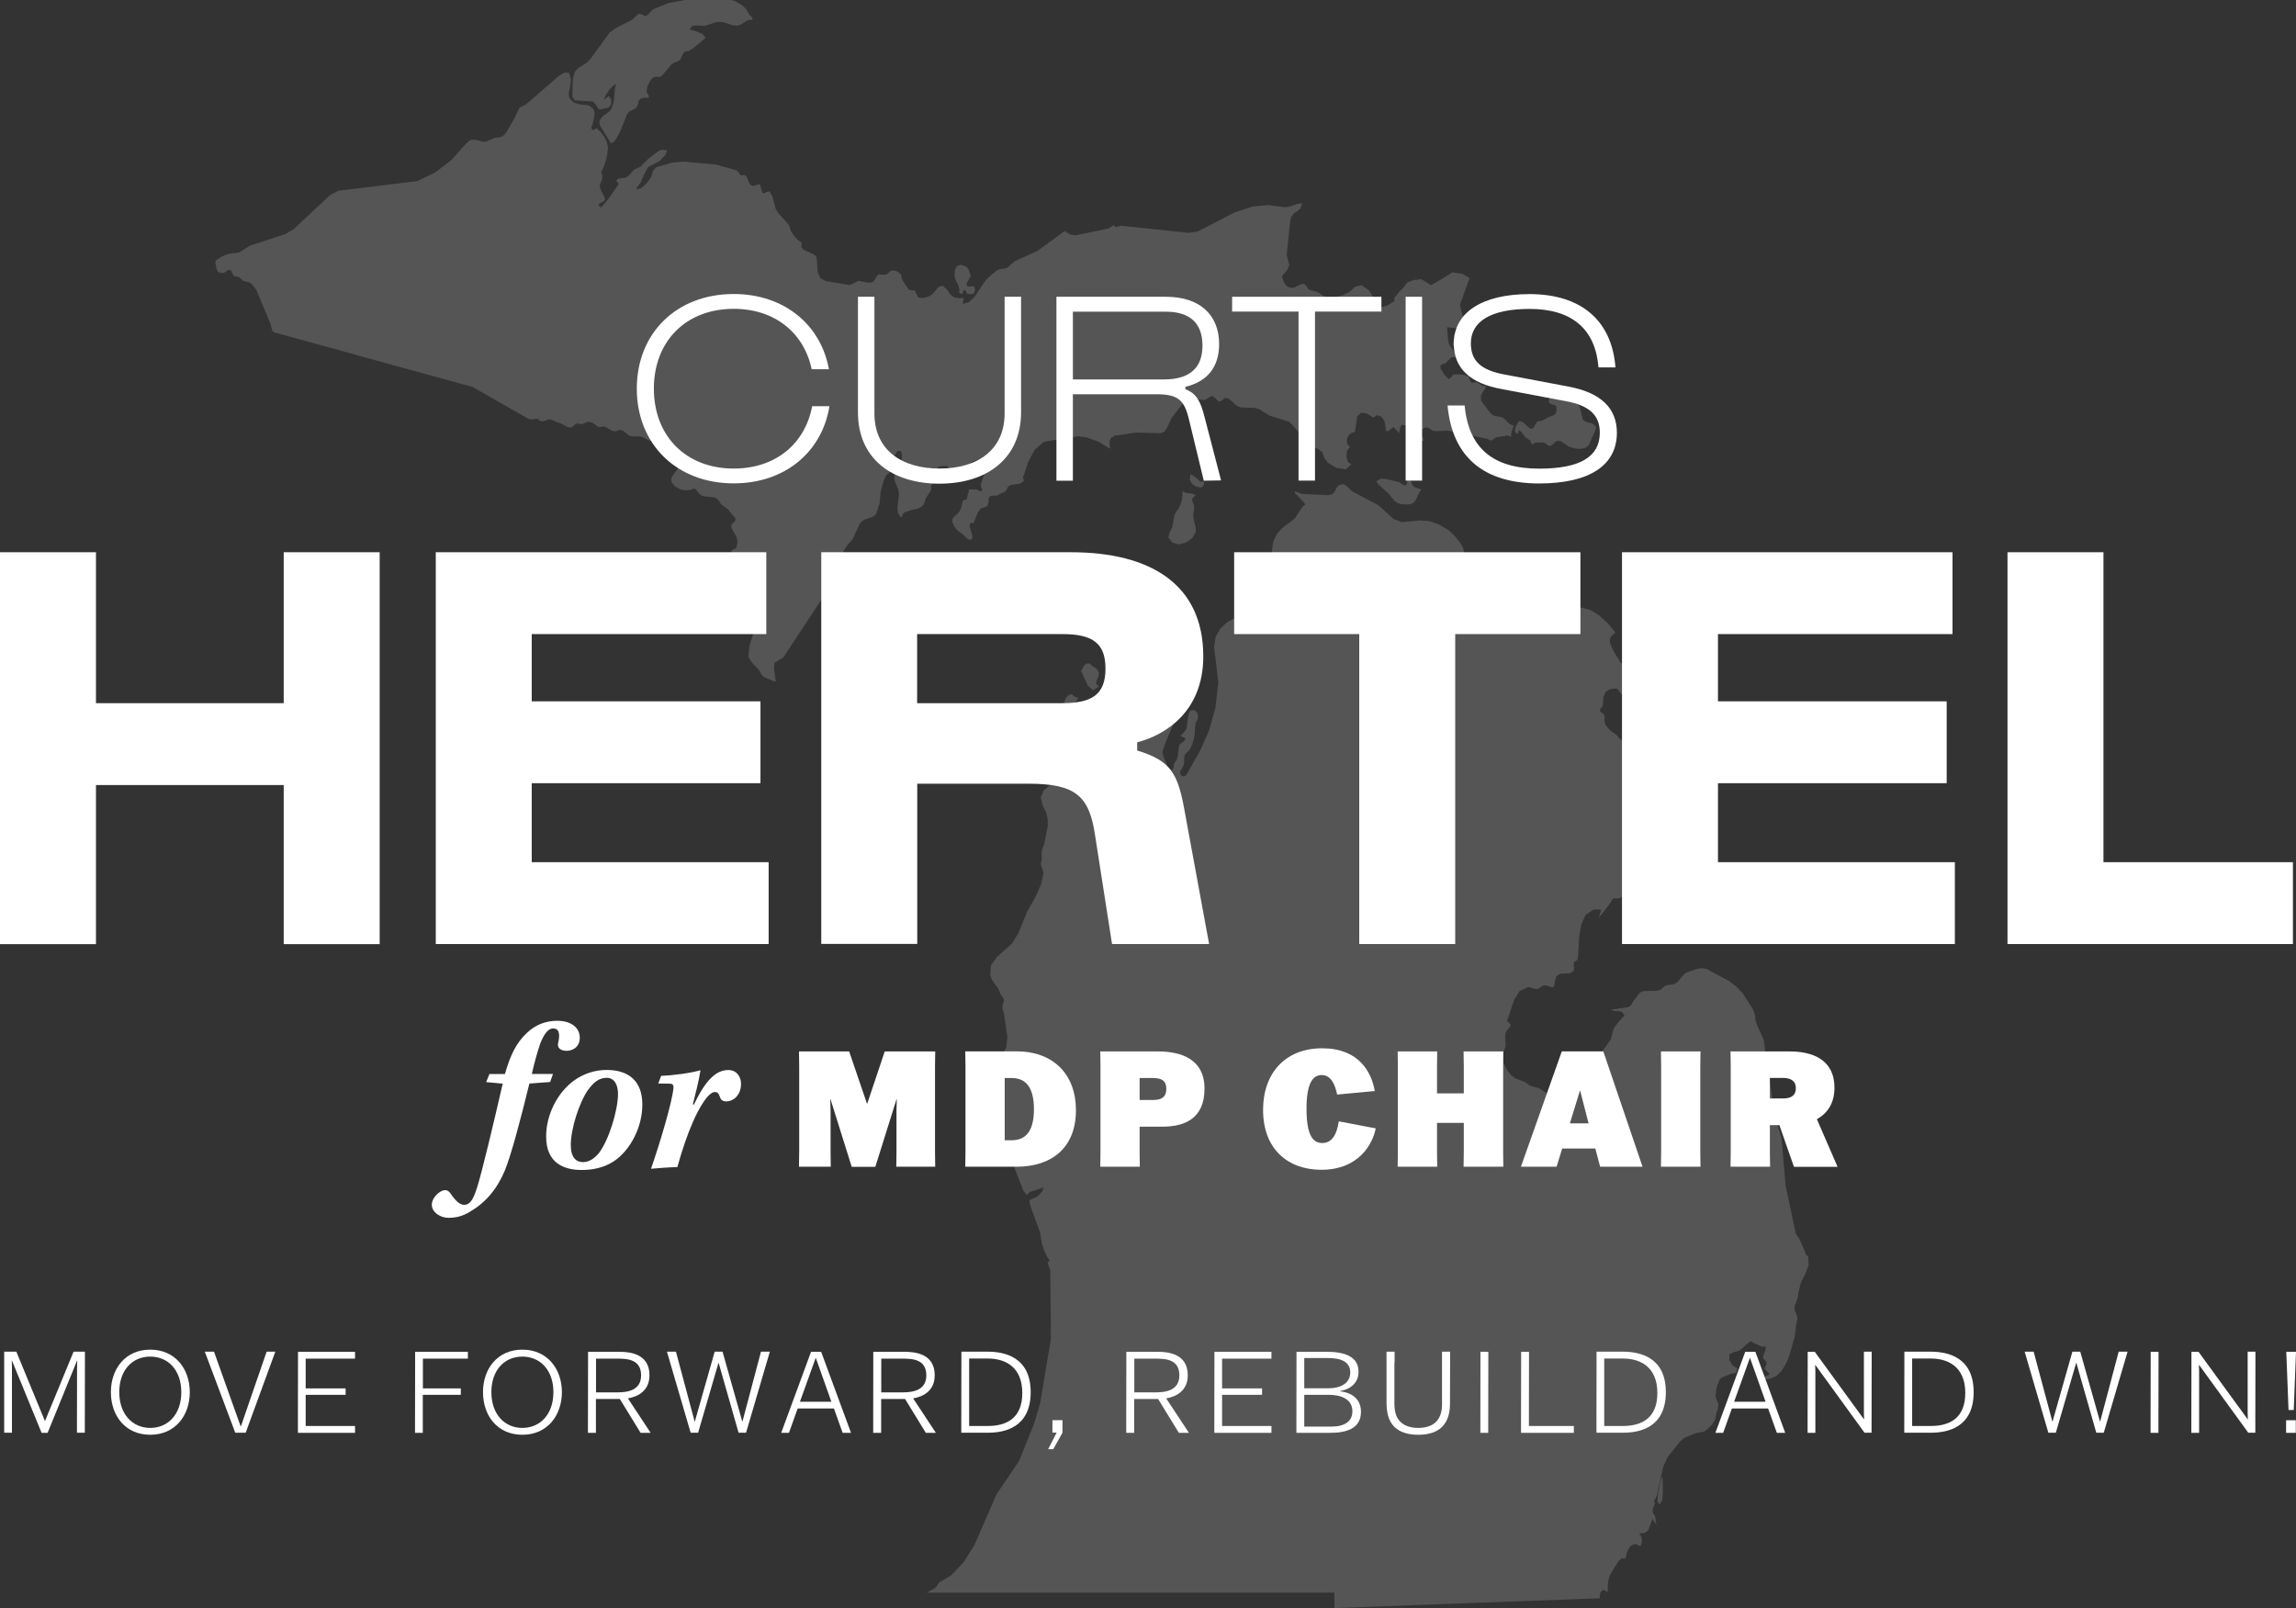 <svg xmlns="http://www.w3.org/2000/svg" id="Layer_1" data-name="Layer 1" viewBox="0 0 224.66 157.39"><rect x="0" y="0" width="224.66" height="157.39" fill="#333333" stroke="none"/><defs><style> .cls-1 { fill: #fff; } .cls-2 { opacity: .17; } </style></defs><g><g><path class="cls-1" d="M.41,139.16v-6.89s1.19,0,1.19,0l2.79,6.77h.02l2.79-6.77h1.11v1.04s-.01,5.85-.01,5.85v1.04s-.77,0-.77,0v-1.04s.01-5.38.01-5.38l.02-.64h-.02l-2.88,7.07h-.59l-2.9-7.07h-.02l.02.64v6.42s-.76,0-.76,0v-1.04Z"></path><path class="cls-1" d="M10.85,136.23c0-2.29,1.42-4.16,3.85-4.16s3.87,1.87,3.87,4.16-1.43,4.17-3.87,4.17-3.85-1.87-3.85-4.17ZM17.74,136.23c0-2.15-1.29-3.48-3.04-3.48s-3.03,1.33-3.03,3.48,1.29,3.5,3.03,3.5,3.04-1.33,3.04-3.5Z"></path><path class="cls-1" d="M20.04,132.27h.9l2.61,7.31h.02l2.52-7.31h.85l-2.9,7.93h-1.02l-2.98-7.93Z"></path><path class="cls-1" d="M33.82,136.49h-3.91v3.05h4.83v.67h-5.59v-1.04s.01-5.85.01-5.85v-1.04s5.58,0,5.58,0v.67h-4.83v2.91h3.91v.64Z"></path><path class="cls-1" d="M45.08,136.49h-3.71v3.72s-.76,0-.76,0v-1.04s.01-5.85.01-5.85v-1.04s5.16,0,5.16,0v.67h-4.4v2.91h3.71v.64Z"></path><path class="cls-1" d="M47.26,136.23c0-2.29,1.42-4.16,3.85-4.16s3.87,1.87,3.87,4.16-1.43,4.17-3.87,4.17-3.85-1.87-3.85-4.17ZM54.15,136.23c0-2.15-1.29-3.48-3.04-3.48s-3.03,1.33-3.03,3.48,1.29,3.5,3.03,3.5,3.04-1.33,3.04-3.5Z"></path><path class="cls-1" d="M62.68,140.21l-2.03-3.31h-2.34v3.31s-.78,0-.78,0v-1.04s.01-5.85.01-5.85v-1.04s3.04,0,3.04,0c1.13,0,2.97.22,2.97,2.3,0,1.51-1.11,2.09-2.11,2.26l2.21,3.35v.02h-.98ZM58.31,136.25h2.12c.99,0,2.3-.2,2.3-1.66,0-1.59-1.36-1.64-2.38-1.64h-2.03v3.31Z"></path><path class="cls-1" d="M65.25,132.27h.89l1.83,6.83h.02l1.94-6.83h.77l1.93,6.83h.02l1.81-6.83h.87l-2.33,7.93h-.73l-1.95-6.83h-.02l-1.99,6.83h-.73l-2.32-7.93Z"></path><path class="cls-1" d="M77.18,140.21h-.74l2.92-7.93h.99l2.92,7.93h-.82l-.85-2.38h-3.55l-.85,2.38ZM78.27,137.17h3.08l-1.52-4.28h-.02l-1.54,4.28Z"></path><path class="cls-1" d="M90.59,140.21l-2.03-3.31h-2.34v3.31s-.78,0-.78,0v-1.04s.01-5.85.01-5.85v-1.04s3.04,0,3.04,0c1.13,0,2.97.22,2.97,2.3,0,1.51-1.11,2.09-2.11,2.26l2.21,3.35v.02h-.98ZM86.22,136.25h2.12c.99,0,2.3-.2,2.3-1.66,0-1.59-1.36-1.64-2.38-1.64h-2.03v3.31Z"></path><path class="cls-1" d="M94.06,132.27h2.6c1.64,0,4.19.53,4.19,3.96s-2.5,3.97-4.19,3.97h-2.6v-1.04s.01-5.85.01-5.85v-1.04ZM94.83,139.54h1.83c1.79,0,3.37-.72,3.37-3.23s-1.62-3.37-3.37-3.37h-1.83v6.6Z"></path><path class="cls-1" d="M102.98,138.97h.98v1.23l-.9,1.61h-.5l.83-1.62h-.41v-1.22Z"></path><path class="cls-1" d="M115.35,140.21l-2.03-3.31h-2.34v3.31s-.78,0-.78,0v-1.04s.01-5.85.01-5.85v-1.04s3.04,0,3.04,0c1.13,0,2.97.22,2.97,2.3,0,1.51-1.11,2.09-2.11,2.26l2.21,3.35v.02h-.98ZM110.98,136.25h2.12c.99,0,2.3-.2,2.3-1.66,0-1.59-1.36-1.64-2.38-1.64h-2.03v3.31Z"></path><path class="cls-1" d="M123.49,136.49h-3.91v3.05h4.83v.67h-5.59v-1.04s.01-5.85.01-5.85v-1.04s5.58,0,5.58,0v.67h-4.83v2.91h3.91v.64Z"></path><path class="cls-1" d="M126.86,133.32v-1.04s2.94,0,2.94,0c1.69,0,3.13.41,3.13,1.96,0,1.44-1.37,1.83-1.76,1.86v.06c.39.03,2,.3,2,1.99s-1.5,2.06-3.01,2.06h-3.31v-1.04s.01-5.85.01-5.85ZM127.62,135.85h2.42c1.11,0,2.08-.49,2.08-1.54s-.87-1.42-2.24-1.42h-2.26v2.96ZM127.62,136.49v3.11h2.66c1.32,0,2.05-.53,2.05-1.5,0-1.24-1.2-1.61-2.3-1.61h-2.42Z"></path><path class="cls-1" d="M136.44,133.33v3.97c0,.7.11,1.39.6,1.84.35.35.92.59,1.73.59s1.4-.24,1.75-.6c.44-.44.58-1.08.58-1.7v-5.16s.79,0,.79,0v1.05s-.01,4-.01,4c0,.87-.17,1.69-.76,2.29-.47.48-1.24.79-2.34.79s-1.85-.3-2.33-.76c-.63-.62-.78-1.5-.78-2.44v-4.93s.79,0,.79,0v1.05Z"></path><path class="cls-1" d="M144.85,140.21v-1.04s.01-5.85.01-5.85v-1.04s.77,0,.77,0v1.04s-.01,5.85-.01,5.85v1.04s-.76,0-.76,0Z"></path><path class="cls-1" d="M148.83,140.21v-1.04s.01-5.85.01-5.85v-1.04s.77,0,.77,0v1.04s-.01,6.22-.01,6.22h4.4v.67h-5.17Z"></path><path class="cls-1" d="M156.21,132.27h2.6c1.64,0,4.19.53,4.19,3.96s-2.5,3.97-4.19,3.97h-2.6v-1.04s.01-5.85.01-5.85v-1.04ZM156.97,139.54h1.83c1.79,0,3.37-.72,3.37-3.23s-1.62-3.37-3.37-3.37h-1.83v6.6Z"></path><path class="cls-1" d="M168.59,140.21h-.74l2.92-7.93h.99l2.92,7.93h-.82l-.85-2.38h-3.55l-.85,2.38ZM169.68,137.17h3.08l-1.52-4.28h-.02l-1.54,4.28Z"></path><path class="cls-1" d="M182.36,132.27h.78v1.04s-.01,5.85-.01,5.85v1.04s-.69,0-.69,0l-4.81-6.63h-.02l.02.59v6.05s-.76,0-.76,0v-1.04s.01-5.85.01-5.85v-1.04s.69,0,.69,0l4.81,6.6h.02l-.02-.59v-6.01Z"></path><path class="cls-1" d="M186.33,132.27h2.6c1.64,0,4.19.53,4.19,3.96s-2.5,3.97-4.19,3.97h-2.6v-1.04s.01-5.85.01-5.85v-1.04ZM187.1,139.54h1.83c1.79,0,3.37-.72,3.37-3.23s-1.62-3.37-3.37-3.37h-1.83v6.6Z"></path><path class="cls-1" d="M198.1,132.27h.89l1.83,6.83h.02l1.94-6.83h.77l1.93,6.83h.02l1.81-6.83h.87l-2.33,7.93h-.73l-1.95-6.83h-.02l-1.99,6.83h-.73l-2.32-7.93Z"></path><path class="cls-1" d="M210.43,140.21v-1.04s.01-5.85.01-5.85v-1.04s.77,0,.77,0v1.04s-.01,5.85-.01,5.85v1.04s-.76,0-.76,0Z"></path><path class="cls-1" d="M219.91,132.27h.78v1.04s-.01,5.85-.01,5.85v1.04s-.69,0-.69,0l-4.81-6.63h-.02l.02.59v6.05s-.76,0-.76,0v-1.04s.01-5.85.01-5.85v-1.04s.69,0,.69,0l4.81,6.6h.02l-.02-.59v-6.01Z"></path><path class="cls-1" d="M223.69,140.21v-1.23h.95v1.23h-.95ZM224.44,137.98h-.51l-.22-5.7h.95l-.22,5.7Z"></path></g><g class="cls-2"><path class="cls-1" d="M57.46,6.11l-.85.53-.35.37-.16.48-.07.68-.03,1.29.25.36,1.76.12.2.18.33.5.13.1.87-.19.26-.28v-.53s-.23-.32-.23-.32l-.5.36.2-.46.35-.52.38-.41.29-.16-.12.45-.08,1.01-.08.48-.2.51-.18.25-.57.4-.3.32-.12.3.06.33,1.09,1.77.28-.15.25-.36.41-.76.61-1.55.17-.26.74-.38.17-.33.09-.43.25-.2.35-.05h.37v-.19l-.22-.37.08-.54.25-.52.28-.34.26-.08h.25s.25-.01.25-.01l.23-.2.81-.97.19-.16.48-.19.21-.14.32-.67.13-.11.41-.1.42-.25,1.22-1.02-.32-.37-.68-.29-.58-.14.25-.35.39-.06.85.04,1.06-.35.4-.05.43.06.79.27.44.06.39-.11.7-.44.45-.04v-.2l-.26-.25-.39-.63-.29-.29-.73-.43-.38-.13h-4.54l-1.65.31-1.41.57-.27.21-.3.35-.21.13-.23-.07-.23-.12-.21-.04-.14.1-.52.49-1.57.8-.64.46-1.86,2.56-.35.37h.02ZM139.21,42.81l-.18-.22-.23-.09-.27.04.11-.36-.11-.18-.54-.21-.27.28-.13.1v.19l.15.03.08.05.06.05.11.06-.27.21.45.24.35.11.81.03-.11-.32h0ZM91.11,47.49l.24-.17.18-.2.14-.25.11-.33-.18-.59.25-.27.44-.08h.36l.71.52.48.2.42-.24.27-.38.29-.28.32-.22.38-.17.41-.11.25.05.18.23.23.4-.63,1.83.04.27.07.06.02.13-.02.13-.07.06-.14-.03-.26-.13-.13-.03h-.47l-.2.03-.02.08.02.12-.1.25-.07.35-.04.12-.06.05h-.11s-.12.05-.12.05l-.1.1-.2.8-.14.25-.63.62-.07.31.23.51.21.29.6.46.33.33.2.16.2.06.21-.13v-.29l-.08-.29-.05-.14-.02-.14-.1-.25-.02-.17.06-.21.13-.04.14.02.09-.05.38-.99.29-.38.62-.23.1-.2.05-.27v-.31l.1-.18.23-.06.47-.03.8-.38.12-.13.16-.32.14-.14.29-.09.73-.09.31-.19.14-.17-.14-.19.52-1.57.64-1.21.91-.78,3.35-.54.74.09,1.23.43,1.16.71-.08-.65.14-.41.36-.22,2.09-.31,2.5.06.33-.18.27-.43.4-.88,1.27-1.65.4-.25,1.55.15.6-.35.18-.04.21.14.23.24.23.17.19-.08.41-.31.41.15.71.65.41.15,1.32.04.43.12,1.03.64,1.89.59.33.29.7.84.23.18.18.18.42.79.2.18.38.05.46.18.39.32.16.5.37.52.85.49.91.15.55-.5-.35-.2-.15-.54.06-.59.3-.38-.21-.19-.11-.27.02-.32.18-.37.27-.22.2-.03.14-.12.21-1.47.41-.35.56.1.61.38.39-.24.39.15.3.41.11.53.03.36.06.13.18-.02.09-.05.29-.26.14-.07.54.57.12-.59.13-.2,1.09.14.48.37.32.1v-.06s.14-.13.14-.13l.18-.13.16-.06.24.06.41.26.21.06,1.28-.05,3.91.81.15.1.21.06.17-.11.18-.15.23-.08,1.05-.16.29.16.02-.31.06-.28.18-.55-.34-.1-.25-.22-.23-.25-.25-.19-.4-.11-.32-.04-.29-.11-.31-.33-.7-.93-.11-.23v-.42s.15-.3.15-.3l.2-.27.18-.35h-.27l-.22-.09-.44-.27-.13-.02-.29.05-.13-.03-.09-.12-.18-.47-.36-.12-.58-.09-.54.04-.23.27-.22.17-.45-.46-.37-.62.02-.31.45-.15.62-.59.46-.04-.21-.51-.5-.74-.1-.57-.09-1.09.91.1-.02.11.46.06.24.09.4.31.1-.18v-.25l.2.02v-.05s-.45-.77-.45-.77l-.36-.69-.22-.94.95-2.62-.72-.42-.97-.14-.87.56-1.23.7-.92-.59-.72.07-.65.24-.48.62-.34.32-.25.33-.23.23.03.33-.77.47-.79.18-.66-.39.18-.58-.47-.75-.74-.49-.64.18-.5.47-.68.34-.72.2-.64.06-.31-.06-.82-.53-.72-.18-.14-.08-.27-.4-.19-.13-.26.04-.64.32-.31.05-.37-.13-.25-.24-.17-.34-.14-.43.54-.65.19-.48-.26-.95.34-3.31.1-.42.27-.35.34-.23.31-.27.17-.49-.46.06-.81.27-.41.06-1.64-.21-1.5.13-1.81.59-3.56,1.84-.91.16-6.6-.7-.6.13-.14-.19-.54.33-3.21.67-.54-.09-.53-.33-2.67,1.95-2.21,1-.78.67-.7.12-.31.13-.88.76-.25.3-.94,1.41-.6.61-.65.18.04-.13.05-.31.04-.13h-.55s-.42-.09-.42-.09l-.35-.26-.36-.52-.41-.36-.4.16-.59.69-.39.23-.53.15-.47-.07-.2-.41-.1-.24-.21-.05h-.25l-.18-.09-.59-.87-.09-.27-.02-.18-.06-.15-.23-.2-.25-.13-.27-.05-.27.07-.22.21-.18.12-.25.03-.5-.05-.11.11-.32.5-.17.16-.46.05-.93-.18-.83.42-2.37-.41-.5-.27-.27-.58-.1-1.41-.08-.2-.2-.13-1.02-.47-.2-.27.04-.41-.36-.26-.39-.41-.32-.48-.13-.48-.19-.27-.9-.99-.25-.38-.32-1.23-.3-.54-.39.13-.22.11-.14-.26-.17-.63-.14-.03-.48.16-.23-.04-.19-.19-.19-.51-.16-.26-.18-.07-.22.03-.18-.03-.08-.21-.27-.25-2.07-.57-3.14-.28-1.07.1-1.55.45-.32.36-.18.59-.43.61-.52.47-.46.16v-.18l.4-.57.34-.78.38-.69,1.09-.57.57-.57.2-.49-.58-.04-.3.14-.9.66-.85.86-.61.27-.58.65-.31.15-.66.09-.22.18.27.33-1.06,1.53-.66.77-.27-.18.08-.18.18-.11.19-.09.14-.1.05-.16-.06-.17-.4-.83-.06-.27.07-.28.12-.26.06-.27v-.27s-.12-.26-.12-.26l.25-.49.22-.65.15-.69.06-.61-.12-.55-.27-.54-.36-.45-.33-.31h-.13s-.13.12-.13.12l-.14.05-.14-.18v-.13l.12-.3.16-.78.03-.34-.09-.31-.45-.38-1.01-.13-.5-.17-.43-.44-.05-.48.13-.58.09-.75-.19-.64-.44-.03-.5.28-3.27,2.83-.54.27-.13.11-.39.82-.08.13-.12.26-.69,1.18-.33.35-.2.08-.61.09-.78.34-.22.05-.95-.23-.4.03-.45.39-1.42,1.59-1.59,1.21-1.75.84-7.73.95-.79.41-3.56,3.34-.82.48-3.45,1.13-1.03.65-.23.07-.64.05-.52.14-.49.24-.44.31-.06.14.1.54.09.29.08.12.14.09.22.04h.16s.15-.07.15-.07l.34-.22.14-.02.14.08.19.41.11.13.38.08.18.07.18.19.16.12.23.08.19.02.19.06.19.14.25.3.24.34.19.46.33.8.51,1.22.32.77.15.57.06.14.11.13.54.15.21.05.58.16.91.25,1.16.32,1.38.38,1.54.42,1.64.46,1.7.47,1.7.47,1.64.45,1.54.42,1.38.38,1.17.32.9.25.58.16.2.05.69.19.4.23,1.16.66,1.16.66,1.15.66,1.16.66.47.27.25.04h.15s.29-.06.29-.06h.13l.14.06.14.14.19.04h.16s.41-.16.41-.16l.15-.02.18.02.2.07.3.16.44.14.66.35.23.05.17-.02.43-.34.13-.04.14.02.14.04h.15s.14-.02.14-.02l.24-.14.13-.04.15-.02.16.02.2.07.21.12.32.25.19.05h.17l.12-.05h.14l.15.05.67.37.19.04h.16l.41-.12.17.03.18.1.5.4.12.05.33.06h.68s.16.04.16.04l.15.06.35.2.32.13.17.02h.16l.29-.05h.16l.14.06.51.41.13.08.3.11.18.12.16.19.5,1.13.08.21-.02.25-.07.16-.07.14-.43.57-.08.14-.05.15v.18l.05.2.19.26.15.14.29.17.29.12.33.08h.16s.31-.03.31-.03l.4-.13h.11l.09.04.05.05.23.32.09.09.1.09.13.08.32.09.85.08.15.05.13.08.11.08.09.1.23.34.1.09.46.33.2.18.24.32.27.29.12.16.04.09v.08l-.06.16-.09.09-.21.18-.05.15v.2s.15.29.15.29l.33.56.06.16.04.21v.36l-.05.23-.08.17-.1.09-.12.06-.13.05-.09.11-.02.25.18.56.16.86v.28s-.05.14-.05.14l-.11.27-.15.25-.08.12-.09.1-.64.49-.09.1-.05.16v.23s.04.34.04.34v.23s-.05.18-.05.18l-.23.59-.02.17.05.18.12.17.29.2.19.04.15-.03.23-.14.13-.04h.15l.44.14.17.02h.15s.14-.05.14-.05l1.43-.77.12-.04.14.02.12.09.12.15.16.26.13.24.03.14v.14s-.1.17-.1.17l-.29.33-.16.23-.49,1.11-.38,1.11-.08.35-.09.87.02.19.14.26.29.38.45.46.2.27.11.19.04.13.32.27,1.06.44.03-.08-.17-1.22.06-.58.84-.48,4.2-6.38.1-.3.13-.67.1-.26.38-.43.16-.23.35-1.33.22-.42.68-1.06.45-.48.77-1.63.36-.3.85-.29.34-.27.28-.89.05-.06.12-1.23.29-1.09.27-.56.32-.24.16-.31.36-1.42.23-.39h.33l.12.3v.39s-.06.28-.06.28l-.16.37-.4.64-.12.32v.5l.13.4.16.33.12.31.04.47-.16,1.33.08.44.18.33.18.09.08-.29.16-.18.74-.26.5-.09.33-.14.28-.21.12-.27.14-.43.52-.8v-.41l-.05-.02ZM148.45,42.43h.08s.09-.32.09-.32l.19.09.2.26.12.18.14.15.47.33.12.31v.05l.14-.02.21-.14.08-.03h.72l.2.09.22.17.22.11.17-.08.45-.42h.42s.81.53.81.53l.46.17.58.07.54-.08.36-.27.68-1.51.06-.31-.38-.33-.49-.1-.43-.24-.18-.75-.14-.54-.34-.39-.86-.49-1.24-.08-.54.12-.02.42.24.18.29.06.21.16v.47l-.12.26-.21.15-.47.18-.47.26-.23.09-.31.03-.14.12-.3.52-.23.12-.36-.24-.41-.41-.41-.14-.36.59-.05.4.1.19.14.06v.02ZM93.54,27.49l.12.2.14.28.08.37-.02.19v.11s.21.12.21.12h.12s.06-.32.06-.32l.1-.07.1.06.1.13.06.13-.02.06.44.05.25-.09.13-.33-.09-.34-.25-.04-.29.05-.19-.08v-.23l.12-.26.29-.47-.2-.57-.13-.22-.2-.16-.46-.15-.36.13-.22.37-.03.59.06.28.1.2h-.02ZM162.54,144.7l-.31,1.47-.06.78.23.26.25-.4.06-.77-.03-1.51-.14.16h0ZM143.23,32.95l-.31-.35h-.51l-.15.23-.02.39-.12.51.37.52.35.66.41.38.55-.31.11-.6-.27-.76-.4-.67h0ZM105.17,68.19l-.15-.11-.15-.16-.36.12-.27.36-.13.45.09.39.42.26.35-.31.29-.52.27-.4-.19-.02-.17-.07h0ZM107.47,66.22l.06-.35-.14-.33-.24-.21-.29-.18-.26-.23-.31.02-.22.2-.28.53.66,1.43.5.44.58-.37-.27-.26.05-.32.16-.36h0ZM138.19,47.48l-.09-.36-.29-.36-.09.15-.03.35-.11.24h-.2s-.46-.31-.46-.31l-1.28-.32-.54-.03-.45.28.27.32.92.83.65.78.28.18.35.1.41.04.41-.03.32-.1.24-.26.36-.78.21-.31-.63-.2-.24-.21h0ZM176.83,122.91l-.14-.18-.14-.41-.52-1.16-.19-.24-.14-.26-.98-4.63-.4-4.64-.63-2.07-1.12-7.58-.7-1.56-.1-.38-.06-.55-.16-.45-1.04-1.61-.63-.66-.72-.54-2.18-1.18-.49-.07-.38.06-.97.32-.3.16-.69.8-.34.23-.65.08-.25.09-.45.38-.25.09-1.4.04-.19.06-.16.11-.17.18-.59.82-.09.19-.27.2-1.73.26.37.13h.4s.35.09.35.09l.23.33-.68.76-.36.5-.16.5-.14.6-.95,1.31-.42,1.16-.32.48-.39-.08-.09-.22-.09-.3-.13-.18-.23.15-1.3,2.02-.68.74-.76.41-.79-.15-.81-.54-.99-.29-.4-.32-.96-.37-.44-.31-.41-.52-.35-.7-.12-.76.27-.68.06-.27-.05-.89.06-.41.22-.3.21-.23.04-.24-.34-.32.7-2.08.52-.84.81-.39.23.02.43.15h.26s.19-.06.19-.06l.33-.24.22-.05.2.03.38.13.22.03.12-.14.14-.7.09-.26.36-.22.96-.05.35-.21.05-.28-.04-.33.02-.27.22-.12.14-.13.05-.31.11-1.9.2-1.19.42-.95.76-.53.19-.03.6.03-.06.16-.13.42-.07.16.27-.26.88-1.15.19-.35.11-.09h.56s.18-.09.18-.09l.31-.43.09-.23.09-.36.14-1.09.14-5.87.09-.58.37-.98.07-.6-.05-.58-.19-1.11-.08-1.29-.1-.56-.16-.5-.22-.45-.05-.16-.03-.27-.06-.13-.13-.12-.32-.18-.36-.41-.54-.38-.24-.24-.21-.26-.12-.2-.06-.27v-.48s-.08-.19-.08-.19l-.14-.12-.14-.09-.07-.08v-.26s.11-.1.11-.1l.12-.09.05-.21.04-.69.18-.5.39-.3.67-.1.18.11.43.57.25.23.32.13.33.06h.7s-.18-.47-.18-.47l-.74-.37-.15-.64h.06s.14,0,.14,0l.14-.06.06-.14-.02-.18-.05-.12-.05-.08-.02-.08-.02-.27-.15-.7-.09-.23-.2-.11-.27-.06-.24-.09-.1-.21-.54-.86-.35-.77-.05-.27.04-.32.11-.19.39-.36-.75-.89-.83-.76-.87-.54-.87-.23-.67.04-.27-.04-.78-.35-.28-.05-.32-.15-.5-.72-.37-.26-.22-.04-.71.04-.27-.06-.54-.26-.68-.21-.37-.36-.67-.81-.89-.47-2.99-.09-.38-.2-.3-.41-.19-.51-.07-.49-.1-.43-.25-.44-.58-.75-.62-.57-.87-.52-.96-.35-.89-.07-1.85.16-.79-.3-1.5-1.36-2.54-1.34-.63-.59-.32-.13-.39.13-.21.25-.14.3-.2.27-.39.14-2.6-.12-.74-.26v.19l.28.24.67.73.06.15-.24.16-.77,1.18-1.16.89-.55.55-.41.85-.14,1.02.13,1.02.29.9.38.65.61.68.33.21,1.77.28.37.18-.49.74-.98.36-1.09.09-1.73-.12-.86.18-3.11,1.69-.65.61-.46.79-.15,1.03.41,3.47-.29,2.49-.61,2.19-.87,1.95-1.29,2.29-.17.2-.23.06-.2-.11-.08-.2.05-.26.28-.49.06-.28.02-.62.07-.19.46-.48.24-.5.17-.57.1-.62.03-.64.05-.31.19-.34.04-.28-.09-.35-.21-.21-.27-.05-.24.14-.11.26-.08.41-.08.73-.07.32-.17.25-.42.46.16.03.37.18-.17.26-.42.33-.08.23-.09.81-.1.41-.27.4-.06.42-.12.27-.35-.23-.16-.27-.34-.79-.12-.54.28-.84.75-1.77.09-.4-.02-.37-.13-.29-.17-.07-.52.19.15-.49.28-.63.35-.55.36-.23.15-.23-.13-.52-.36-.95v-.8l.29-.28.34-.09.17-.22.14-.45.24-.49.05-.37-.44-.09-.54.55-.28.04-.26-.02-.23.04-.24.23-1,1.95-.3.38-.85.81-.18.24-.1.48-1.03,2.19-.23.3-.3.13-.33-.12-.59-.53-.29-.12-.15-.03-.24-.12-.15-.03-.2.06-.06.14v.18s-.08.18-.08.18l-.68,1.12-.24.21h-.16l-.14-.06-.12-.09-.11-.05h-.61l-.33.15-.08.37.08.86-.25,2.44.12.46-.18.32-.21.16-.25.06-.31.03-.19-.03-.32-.15-.15-.02-.14.07-.32.26-.72.23-.55.47-.29.68.21.81.33.66.15.67v.68l-.36,1.8-.13.3-.1.34v.86l-.1.37.28.88-.26,1.16-.47,1.07-.89,1.61-.86,2.1-.61.98-1.48,1.33-.58.8-.07,1.02.2.44.59.81.23.58.2.25.14.27-.17.61.03.31.13.42.33,2.31-.1.99-.49.91-1.07,1.39-.35.86-.06,1.05.14.59.43.95.17.82,2.9,7.5.36.39.25-.29,1.35-.44-.11.36-.3.36-.37.27-.33.11-.27.17.06.41,1,2.75.17,1.05.21.65.27.6.23.34v.11s0,.07,0,.07l-.04.02h.04l-.06.02h-.05l-.02.03v.11l.24.68.06,6.72-1.05,6.25-.57,1.96-1.49,3.71-2.21,3.28-2.15,4.93-1.04,1.67-1.26,1.34-1.16.67-.18.29-.22.27-.81.45h39.88v1.51l1.63-.06,1.62-.06,1.63-.06,3.24-.12,1.63-.06,1.62-.06,1.63-.06,1.63-.06,3.24-.12,1.63-.06,3.24-.12,1.63-.06,1.59-.06v-.2s.06-.35.06-.35l.18-.21.22-.05.19.15h.14v-.69s.08-.52.08-.52l.15-.45.81-1.3.33-.31.35.06.19-.72.32-.53.44-.21.53.24.12-.32.02-.34-.08-.32-.19-.27.58-.07.3-.23.43-1.13.1.19.09.14.23.22-.08-.18-.03-.15-.03-.37-.06-.18-.18-.27-.04-.11.05-.37.11-.23.07-.19-.08-.27.09-.12.18-.42.63-2.79.41-.93.85-1.06.39-.48.38-.35,1.22-.49.62-.1.19-.08.28-.21.35-.35.31-.41.13-.38.04-.33.17-.51.05-.32-.03-.27-.18-.37-.06-.27.04-.51.14-.59.2-.5.21-.21.86-.36.26-.06h.19s.14-.12.14-.12l.09-.36-.47-.29-.32-.55v-.54s.45-.23.45-.23l.48-.11.37-.27.37-.36.45-.33.24.18.82.36h.37v.32l-.16.38-.1.37.11.18.19.19.08.27-.23.43.4.44.14.1-.54.29-.15.18v.09l.69-.09.63-.28.52-.5.45-.76.29-.7.54-1.91.13-1.11.11-.49v-.28s-.05-.2-.05-.2l-.23-.54.06-.44.28-.76.07-.52.23-.93.44-.86.31-.85-.04-.9h0ZM109.56,56.89l-.09-.07h-.09s-.11.16-.11.16l.85,1.46.15.16.12-.48-.15-.45-.29-.4-.39-.38h0ZM116.8,48.63l.21-.17-.31-.14-.69-.1-.32-.14v.52s-.05.35-.05.35l-.09.3-.14.35-.17.29-.18.25-.14.28-.22,1.19-.28.55-.09.45.41.5.61.16.71-.19.62-.44.32-.58v-.41l-.19-.77-.06-.44.03-.31.06-.3v-.29s-.09-.31-.09-.31l-.1-.23.02-.2.12-.18h.01ZM117.48,47.71l.11-.04.11-.1.09-.13.04-.12-.03-.2h-.11s-.15.03-.15.03l-.14-.04-.29-.29-.36-.28-.08-.04h-.06s-.06-.04-.06-.04l-.06-.11-.08.58.23.42.41.26.42.09h0Z"></path></g></g><g><g><path class="cls-1" d="M71.79,28.77c4.89,0,8.51,2.95,9.32,7.36h-1.69c-.75-3.57-3.62-5.91-7.63-5.91-4.67,0-7.81,3.17-7.81,7.81s3.14,7.82,7.81,7.82c4.11,0,6.98-2.42,7.68-6.1h1.69c-.73,4.51-4.38,7.55-9.37,7.55-5.59,0-9.48-3.84-9.48-9.27s3.89-9.26,9.48-9.26Z"></path><path class="cls-1" d="M83.95,29.04h1.61v11.41c0,3.52,2.58,5.4,6.37,5.4s6.37-1.88,6.37-5.4v-11.41h1.61v11.31c0,4.48-3.3,6.98-7.98,6.98s-7.98-2.47-7.98-6.98v-11.31Z"></path><path class="cls-1" d="M103.37,47.03v-17.99h10.71c3.38,0,5.21,1.83,5.21,4.62,0,2.28-1.16,3.68-3.3,4.19v.24c1.05.4,1.48,1.13,1.88,2.74l1.61,6.18-1.69.03-1.45-5.99c-.46-1.91-1.05-2.47-3.2-2.47h-8.16v8.46h-1.61ZM104.98,37.13h8.92c2.5,0,3.76-1.13,3.76-3.3s-1.18-3.33-3.6-3.33h-9.08v6.63Z"></path><path class="cls-1" d="M120.56,30.49v-1.45h14.61v1.45h-6.5v16.54h-1.61v-16.54h-6.5Z"></path><path class="cls-1" d="M137.54,47.03v-17.99h1.61v17.99h-1.61Z"></path><path class="cls-1" d="M143.31,39.68c.4,4.19,2.79,6.18,7.3,6.18,4.03,0,5.93-1.18,5.93-3.52,0-1.69-.99-2.66-3.36-3.09l-6.26-1.18c-3.06-.56-4.65-2.01-4.67-4.43,0-3.06,2.77-4.86,7.41-4.86,5.05,0,8.06,2.58,8.41,7.17h-1.66c-.3-3.76-2.61-5.72-6.74-5.72-3.76,0-5.77,1.21-5.75,3.41.03,1.69.99,2.58,3.3,3.01l6.26,1.18c3.14.59,4.73,2.1,4.73,4.51,0,3.22-2.71,4.97-7.6,4.97-5.45,0-8.51-2.61-8.97-7.63h1.67Z"></path><path class="cls-1" d="M0,92.39v-38.35h9.39v14.77h18.37v-14.77h9.39v38.35h-9.39v-15.57H9.39v15.57H0Z"></path><path class="cls-1" d="M42.64,92.39v-38.35h32.34v8.01h-22.95v6.58h22.38v8.01h-22.38v7.73h23.18v8.01h-32.57Z"></path><path class="cls-1" d="M80.36,92.39v-38.35h24.44c7.78,0,12.94,3.15,12.94,10.19,0,5.32-3.61,7.67-6.47,8.41v.8c3.38,1.03,4.01,2.29,4.69,6.18l2.35,12.76h-9.5l-1.66-10.65c-.57-3.83-1.89-5.04-6.52-5.04h-10.88v15.68h-9.39ZM89.74,68.81h14.19c2.86,0,4.24-.8,4.24-3.38s-1.37-3.38-4.24-3.38h-14.19v6.75Z"></path><path class="cls-1" d="M120.76,62.05v-8.01h33.88v8.01h-12.25v30.33h-9.39v-30.33h-12.25Z"></path><path class="cls-1" d="M158.71,92.39v-38.35h32.34v8.01h-22.95v6.58h22.38v8.01h-22.38v7.73h23.18v8.01h-32.57Z"></path><path class="cls-1" d="M196.43,92.39v-38.35h9.39v30.33h18.54v8.01h-27.93Z"></path></g><g><path class="cls-1" d="M49.41,105.09c.51-1.79,1.07-3.01,2.16-4.03.85-.79,1.83-1.17,2.96-1.17,1.34,0,2.2.66,2.2,1.66s-.81,1.28-1.28,1.28c-.58,0-.92-.28-.85-.7.06-.23.11-.53.11-.72,0-.47-.13-.77-.6-.77-.53,0-.94.68-1.26,1.51-.28.83-.55,1.79-.81,2.94h2.07l-.28.79-2.03.15c-.88,3.6-1.79,7.02-2.41,8.53-.79,1.86-1.9,3.14-3.43,4.03-.75.45-1.39.58-2.09.58-.79,0-1.62-.55-1.62-1.28,0-.53.47-1.11.96-1.34.41-.19.68-.06.9.28.45.66.88,1.07,1.3,1.07.58,0,.9-.53,1.26-1.66.45-1.37,1.6-6.21,2.52-10.2l-1.62-.15.32-.79h1.54Z"></path><path class="cls-1" d="M62.85,108.07c.02,2.07-1.07,4.42-2.79,5.57-.94.6-1.98.85-3.14.85-1.62,0-3.5-.58-3.48-3.31,0-2.07,1.09-4.27,2.75-5.46.92-.66,2.03-1.02,3.16-1.02,2.24,0,3.5,1.15,3.5,3.37ZM57.56,106.62c-.9,1.28-1.71,3.86-1.71,5.42,0,1.26.55,1.68,1.2,1.68.53,0,1.04-.28,1.54-.87.98-1.26,1.88-4.2,1.88-5.8,0-.81-.3-1.58-1.11-1.58-.6,0-1.19.3-1.79,1.15Z"></path><path class="cls-1" d="M64.68,105.28c1.13-.04,2.84-.26,3.86-.55-.13.92-.51,2.41-.75,3.35h.11c1.17-2.43,2.18-3.37,3.37-3.37.9,0,1.24.77,1.24,1.34,0,1.17-.81,1.73-1.41,1.73-.38,0-.58-.15-.66-.45-.11-.3-.21-.47-.49-.47-.64,0-1.56,1.54-2.2,3.05-.49,1.13-.96,2.47-1.47,4.29-1.11.04-1.86.11-2.58.17.83-2.37,2.07-6.49,2.2-7.91.02-.28-.09-.41-.32-.41-.26-.02-.83-.02-1.17-.02l.28-.75Z"></path><path class="cls-1" d="M78.2,112.69v-8.32l-.02-1.48h4.91l1.74,5.1h.03l1.71-5.1h4.94l-.02,1.48v8.32l.02,1.48h-3.81l.02-1.48v-4.04l.03-1.07h-.03l-2.07,6.6h-2.31l-2.07-6.6h-.03l.03,1.07v4.04l.02,1.48h-3.11l.02-1.48Z"></path><path class="cls-1" d="M94.45,102.88h5.02c3.62,0,5.81,2.27,5.81,5.76,0,3.7-2.4,5.53-5.81,5.53h-5.02l.02-1.48v-8.32l-.02-1.48ZM98.31,111.58h.68c1.3,0,2.18-.79,2.18-3.03s-.87-3.06-2.18-3.06h-.68v6.1Z"></path><path class="cls-1" d="M111.51,110.24v2.45l.02,1.48h-3.87l.02-1.48v-8.32l-.02-1.48h5.65c2.26,0,4.55.74,4.55,3.65s-1.94,3.71-4.09,3.71h-2.26ZM111.51,107.64h1.28c.77,0,1.33-.21,1.33-1.09s-.57-1.06-1.33-1.06h-1.28v2.15Z"></path><path class="cls-1" d="M134.61,110.43c-.27,1.42-1.58,4.04-5.32,4.04-3.24,0-5.7-1.99-5.7-5.86,0-3.63,2.21-6.03,5.78-6.03s4.82,2.29,5.15,4.18l-3.68.35c-.22-1.03-.62-1.91-1.53-1.91s-1.47.92-1.47,3.3c0,2.67.66,3.35,1.55,3.35.84,0,1.39-.66,1.61-2.12l3.62.69Z"></path><path class="cls-1" d="M143.21,114.17l.02-1.48v-2.81h-2.62v2.81l.02,1.48h-3.87l.02-1.48v-8.32l-.02-1.48h3.87l-.02,1.48v2.62h2.62v-2.62l-.02-1.48h3.89l-.02,1.48v8.32l.02,1.48h-3.89Z"></path><path class="cls-1" d="M152.29,114.17h-3.47l4-11.29h4.06l3.84,11.29h-4.15l-.47-1.78h-3.24l-.55,1.78ZM153.61,109.93h1.83l-.82-3.19h-.03l-.98,3.19Z"></path><path class="cls-1" d="M162.52,114.17l.02-1.48v-8.32l-.02-1.48h3.87l-.02,1.48v8.32l.02,1.48h-3.87Z"></path><path class="cls-1" d="M175.53,114.17l-1.42-4.07h-.93v2.59l.02,1.48h-3.87l.02-1.48v-8.32l-.02-1.48h5.81c2.15,0,4.36.76,4.36,3.55,0,1.53-.7,2.51-1.72,3.08l2.01,4.63v.03h-4.25ZM173.18,107.49h1.29c.71,0,1.25-.24,1.25-1s-.54-1.01-1.29-1.01h-1.25v2.01Z"></path></g></g></svg>